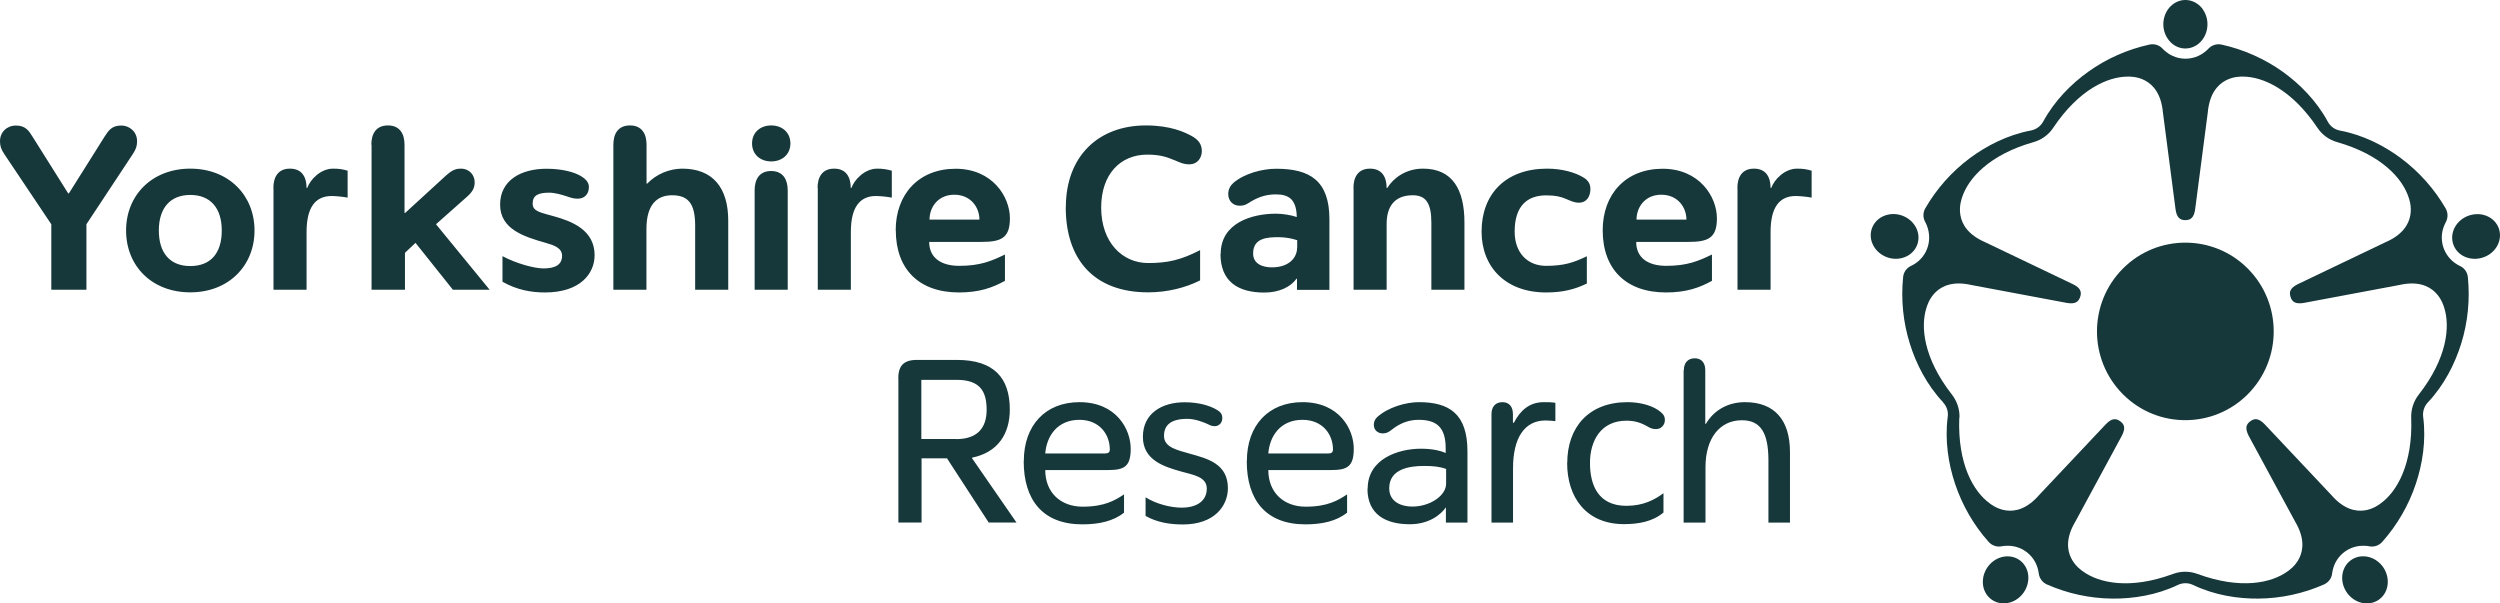 <?xml version="1.0" encoding="UTF-8"?>
<svg xmlns="http://www.w3.org/2000/svg" id="Layer_1" data-name="Layer 1" viewBox="0 0 232 56">
  <path d="M4.76,20.81L.4,14.3c-.31-.46-.4-.77-.4-1.2,0-.84.64-1.45,1.48-1.45.89,0,1.2.49,1.53,1.02l3.32,5.28h.06l3.32-5.28c.34-.52.64-1.02,1.53-1.02.83,0,1.48.62,1.48,1.45,0,.43-.09.74-.4,1.2l-4.3,6.51v6.08h-3.26v-6.08h0ZM20.58,21.39c0-2.1-1.07-3.3-2.92-3.3s-2.92,1.2-2.92,3.3,1.05,3.3,2.92,3.3,2.92-1.17,2.92-3.3ZM11.7,21.39c0-3.27,2.4-5.74,5.96-5.74s5.96,2.47,5.96,5.74-2.4,5.74-5.96,5.74-5.96-2.44-5.96-5.74ZM25.37,17.44c0-.96.4-1.79,1.54-1.79s1.54.83,1.54,1.79h.06c.28-.77,1.23-1.79,2.4-1.79.58,0,.89.06,1.35.19v2.5c-.49-.09-.98-.14-1.48-.15-1.51,0-2.33,1.05-2.33,3.33v5.37h-3.07v-9.45h0ZM34.46,13.43c0-.96.4-1.79,1.54-1.79s1.54.83,1.54,1.79v6.33h.06l3.81-3.49c.43-.37.77-.62,1.35-.62.83,0,1.29.62,1.29,1.27,0,.49-.18.86-.67,1.3l-2.92,2.59,4.98,6.08h-3.41l-3.47-4.35-.98.92v3.43h-3.1v-13.46h0ZM46.63,26.15v-2.38c1.26.68,2.95,1.14,3.81,1.14,1.13,0,1.72-.37,1.72-1.17,0-.74-.77-.99-1.51-1.2-2.03-.58-4.24-1.27-4.24-3.55s1.97-3.33,4.3-3.33c1.47,0,2.58.31,3.2.68.55.34.74.65.74,1.02,0,.61-.37,1.08-1.05,1.08-.43,0-.8-.15-1.1-.25-.37-.12-1.01-.31-1.53-.31-1.08,0-1.54.28-1.54,1.02s.8.83,1.97,1.17c1.66.46,3.78,1.27,3.78,3.61,0,1.7-1.32,3.46-4.61,3.46-1.23,0-2.58-.22-3.93-.99M56.92,13.43c0-.96.4-1.79,1.54-1.79s1.54.83,1.54,1.79v3.61h.06c.85-.88,2.03-1.38,3.25-1.39,2.83,0,4.27,1.76,4.27,4.82v6.42h-3.07v-5.96c0-2.07-.67-2.81-2.15-2.81-1.38,0-2.37.86-2.37,3.12v5.65h-3.07v-13.46s0,0,0,0ZM70.03,17.66c0-.96.4-1.79,1.53-1.79s1.54.83,1.54,1.79v9.23h-3.07v-9.23h0ZM69.79,13.31c0-1.02.77-1.67,1.78-1.67s1.78.65,1.78,1.67-.77,1.67-1.78,1.67-1.78-.65-1.78-1.67ZM75.87,17.44c0-.96.4-1.79,1.54-1.79s1.54.83,1.54,1.79h.06c.28-.77,1.23-1.79,2.4-1.79.46,0,.91.06,1.35.19v2.5c-.49-.09-.98-.14-1.47-.15-1.51,0-2.33,1.05-2.33,3.33v5.37h-3.07v-9.45h0ZM90.89,20.38c0-1.17-.83-2.31-2.33-2.31s-2.3,1.14-2.3,2.31h4.64,0ZM83.12,21.37c0-3.36,2.15-5.71,5.56-5.71s5.04,2.59,5.04,4.6c0,1.85-.83,2.19-2.67,2.19h-4.82c0,1.48,1.11,2.22,2.79,2.22,1.97,0,3.01-.46,4.24-1.05v2.44c-1.17.65-2.4,1.08-4.27,1.08-3.71,0-5.86-2.16-5.86-5.77M98.91,19.23c0-4.72,3.01-7.59,7.43-7.59,2.33,0,3.63.65,4.21.96.64.34.98.77.98,1.42s-.43,1.23-1.14,1.23c-.58,0-.83-.15-1.29-.34-.71-.28-1.29-.56-2.64-.56-2.49,0-4.27,1.82-4.27,4.91,0,3.24,1.97,5.15,4.36,5.15,1.81,0,3.04-.28,4.82-1.2v2.81c-1.35.68-3.04,1.11-4.82,1.11-5.04,0-7.65-3.06-7.65-7.9M120.38,23v-.71c-.55-.18-1.12-.27-1.69-.28-1.08,0-2.4.06-2.4,1.51,0,1.02.95,1.29,1.75,1.29,1.57,0,2.33-.89,2.33-1.82h0ZM113.28,23.56c0-2.87,2.89-3.73,5.13-3.73.61,0,1.38.12,1.93.31-.03-1.64-.74-2.1-1.93-2.1-.8,0-1.51.18-2.3.65-.37.22-.55.4-1.08.4-.62,0-1.05-.46-1.05-1.08,0-.43.18-.77.49-1.05,1.01-.86,2.67-1.3,3.96-1.3,3.1,0,4.94,1.08,4.94,4.69v6.55h-3.01v-1.05h-.03c-.55.77-1.6,1.3-3.01,1.3-2.46,0-4.06-1.05-4.06-3.58h0ZM125.6,17.44c0-.96.4-1.79,1.54-1.79s1.54.83,1.54,1.79h.06c.55-.89,1.69-1.79,3.32-1.79,2.73,0,3.84,1.94,3.84,5v6.24h-3.07v-6.24c0-1.76-.49-2.53-1.72-2.53-1.78,0-2.43,1.14-2.43,2.66v6.11h-3.07v-9.45h0ZM137.49,21.49c0-3.49,2.24-5.84,6.08-5.84,1.35,0,2.61.34,3.41.84.4.25.61.58.61,1.05,0,.68-.34,1.27-1.07,1.27-.43,0-.8-.18-1.17-.34-.52-.22-.98-.34-1.87-.34-1.84,0-2.92,1.08-2.92,3.36,0,1.98,1.2,3.18,2.92,3.18,1.6,0,2.52-.28,3.78-.89v2.53c-1.14.56-2.28.83-3.78.83-3.78,0-5.99-2.38-5.99-5.65M156.5,20.38c0-1.17-.83-2.31-2.33-2.31s-2.3,1.14-2.3,2.31h4.64,0ZM148.73,21.37c0-3.36,2.15-5.71,5.56-5.71s5.04,2.59,5.04,4.6c0,1.85-.83,2.19-2.67,2.19h-4.82c0,1.48,1.1,2.22,2.79,2.22,1.97,0,3.01-.46,4.24-1.05v2.44c-1.17.65-2.4,1.08-4.27,1.08-3.71,0-5.87-2.16-5.87-5.77M161.23,17.44c0-.96.4-1.79,1.54-1.79s1.54.83,1.54,1.79h.06c.28-.77,1.23-1.79,2.4-1.79.58,0,.89.06,1.35.19v2.5c-.49-.09-.98-.14-1.48-.15-1.51,0-2.33,1.05-2.33,3.33v5.37h-3.07v-9.45h0Z" style="fill: #16383b;"></path>
  <path d="M88.74,40.75c1.97,0,2.82-1.05,2.82-2.72s-.58-2.78-2.77-2.78h-3.29v5.49h3.23ZM83.36,35.13c0-1.11.43-1.73,1.72-1.73h3.72c3.47,0,4.91,1.7,4.91,4.6,0,2.26-1.1,3.98-3.5,4.47v.06l4.12,5.96h-2.58l-3.87-5.96h-2.36v5.96h-2.15v-13.36h0ZM102.56,42.08c.31,0,.43-.12.43-.37,0-1.39-.95-2.75-2.82-2.75-2.03,0-3.04,1.48-3.17,3.12h5.56ZM95.01,42.78c0-3.3,2-5.46,5.16-5.46,3.44,0,4.76,2.53,4.76,4.32,0,1.67-.61,1.98-2.09,1.98h-5.84c0,2.1,1.44,3.4,3.47,3.4s3.01-.59,3.84-1.14v1.7c-.98.77-2.27,1.08-3.87,1.08-3.69,0-5.44-2.28-5.44-5.86M106.31,47.85v-1.7c.98.62,2.33.96,3.35.96,1.44,0,2.33-.65,2.33-1.76s-1.23-1.27-2.4-1.6c-1.51-.43-3.53-1.02-3.53-3.21s1.78-3.21,3.87-3.21c1.38,0,2.4.34,3.01.71.37.22.49.43.49.77,0,.43-.31.74-.71.74-.31,0-.49-.12-.77-.25-.37-.15-1.05-.43-1.78-.43-1.56,0-2.15.62-2.15,1.58,0,1.11,1.32,1.33,2.46,1.67,1.51.43,3.47.89,3.47,3.18,0,1.6-1.2,3.37-4.18,3.37-1.17,0-2.4-.18-3.47-.8h0ZM123.27,42.08c.31,0,.43-.12.43-.37,0-1.39-.95-2.75-2.83-2.75-2.03,0-3.04,1.48-3.17,3.12h5.56ZM115.71,42.78c0-3.3,2-5.46,5.16-5.46,3.44,0,4.76,2.53,4.76,4.32,0,1.67-.62,1.98-2.09,1.98h-5.84c0,2.1,1.44,3.4,3.47,3.4s3.01-.59,3.84-1.14v1.7c-.98.77-2.27,1.08-3.87,1.08-3.69,0-5.44-2.28-5.44-5.86M134.2,44.88v-1.36c-.59-.22-1.2-.28-2.06-.28-1.35,0-3.22.28-3.22,2.07,0,1.3,1.17,1.7,2.15,1.7,1.6,0,3.13-.99,3.13-2.13h0,0ZM126.92,45.35c0-2.78,2.86-3.71,4.94-3.71,1.05,0,1.81.18,2.3.4v-.43c0-1.98-.86-2.65-2.52-2.65-.86,0-1.69.28-2.49.92-.28.22-.49.34-.83.34-.46,0-.83-.31-.83-.8,0-.27.11-.53.31-.71,1.01-.92,2.67-1.39,3.87-1.39,2.82,0,4.51,1.08,4.51,4.57v6.61h-2v-1.42c-.49.71-1.6,1.57-3.35,1.57-2.21,0-3.93-.89-3.93-3.3h0ZM138.41,38.43c0-.68.37-1.11,1.01-1.11s.98.43.98,1.11v.8h.09c.59-1.14,1.44-1.91,2.77-1.91.37,0,.71,0,1.08.06v1.7c-.34-.03-.62-.06-.92-.06-1.93,0-3.01,1.6-3.01,4.42v5.06h-2v-10.06h0ZM145.44,42.97c0-3.33,2-5.65,5.59-5.65,1.23,0,2.43.34,3.1.93.28.25.37.4.37.74,0,.46-.36.83-.82.83,0,0,0,0-.01,0-.31,0-.52-.09-.74-.22-.64-.37-1.2-.56-2-.56-2.36,0-3.38,1.85-3.38,3.92s.77,3.98,3.38,3.98c1.57,0,2.61-.56,3.44-1.17v1.79c-.98.83-2.27,1.08-3.66,1.08-3.5,0-5.28-2.47-5.28-5.68M156.26,34.36c0-.68.37-1.11,1.01-1.11s.98.43.98,1.11v4.97h.06c.74-1.27,2.06-2.01,3.62-2.01,2.76,0,4.18,1.67,4.18,4.63v6.55h-2v-5.77c0-2.59-.74-3.73-2.46-3.73-2.06,0-3.38,1.67-3.38,4.35v5.15h-2.03v-14.14h0Z" style="fill: #16383b;"></path>
  <path d="M204.46.93c.67,1,.46,2.41-.45,3.14-.92.73-2.2.51-2.86-.5-.67-1-.46-2.41.45-3.14.92-.73,2.2-.51,2.87.5Z" style="fill: #16383b;"></path>
  <path d="M208.6,24.93c3.2,3.22,3.2,8.43,0,11.65-3.18,3.2-8.36,3.22-11.56.04-.01-.01-.02-.02-.04-.04-3.2-3.22-3.2-8.43,0-11.65,3.18-3.2,8.36-3.22,11.56-.04.01.01.02.02.04.04Z" style="fill: #16383b;"></path>
  <path d="M175.08,19.95c1.15-.33,2.42.3,2.83,1.4.41,1.1-.2,2.26-1.35,2.58-1.15.33-2.42-.3-2.83-1.4-.41-1.1.2-2.26,1.35-2.58ZM184.01,53.9c.05-1.2,1.03-2.22,2.2-2.27,1.17-.05,2.08.89,2.02,2.09-.05,1.2-1.03,2.22-2.2,2.27-1.17.05-2.08-.89-2.02-2.09ZM218.9,55.86c-1.12-.42-1.78-1.67-1.47-2.81.32-1.13,1.48-1.71,2.61-1.29s1.78,1.67,1.47,2.81c-.31,1.13-1.48,1.71-2.61,1.29ZM231.54,23.12c-.74.94-2.14,1.18-3.11.54-.97-.65-1.16-1.94-.41-2.89.75-.94,2.14-1.18,3.11-.54.97.65,1.16,1.94.41,2.89h0Z" style="fill: #16383b;"></path>
  <path d="M181.84,38.78c.03-.78-.22-1.54-.7-2.16-2.65-3.39-2.93-6.33-2.36-8.07.08-.24.77-2.88,4.17-2.1l8.85,1.66c.8.14,1.09-.11,1.24-.56.15-.45.05-.83-.68-1.18l-8.13-3.89c-3.21-1.38-2.22-3.92-2.15-4.16.56-1.74,2.5-3.96,6.63-5.13.75-.21,1.4-.68,1.83-1.33,2.39-3.58,5.09-4.75,6.91-4.75.25,0,2.96-.15,3.27,3.34l1.17,8.97c.11.8.44,1.01.91,1.01s.8-.21.91-1.01l1.17-8.97c.31-3.49,3.02-3.34,3.27-3.34,1.82,0,4.51,1.17,6.91,4.75.43.65,1.08,1.12,1.83,1.33,4.13,1.18,6.07,3.39,6.63,5.13.08.24,1.06,2.78-2.15,4.16l-8.13,3.89c-.73.36-.82.73-.68,1.18.14.45.44.7,1.24.56l8.85-1.66c3.4-.78,4.09,1.86,4.17,2.1.56,1.74.29,4.68-2.36,8.07-.48.61-.73,1.38-.7,2.16.16,4.31-1.34,6.85-2.81,7.92-.2.15-2.31,1.88-4.6-.76l-6.19-6.57c-.56-.58-.95-.56-1.33-.28-.38.28-.52.63-.15,1.36l4.3,7.94c1.79,3.01-.49,4.49-.69,4.63-1.48,1.08-4.34,1.72-8.37.24-.73-.27-1.53-.27-2.26,0-4.03,1.49-6.89.84-8.37-.24-.2-.15-2.49-1.62-.69-4.63l4.3-7.94c.38-.72.24-1.08-.15-1.36-.38-.27-.76-.31-1.33.28l-6.19,6.57c-2.29,2.64-4.4.91-4.6.76-1.48-1.08-2.97-3.61-2.81-7.92h0ZM180.32,37.35c.34.36.5.85.43,1.33-.29,2.21.07,4.39.68,6.22.67,1.99,1.72,3.82,3.11,5.38.3.34.75.5,1.19.42.15-.03.3-.05.45-.05,1.36-.07,2.58.82,2.93,2.13.04.15.07.3.09.45.06.45.35.83.76,1.01,1.91.84,3.97,1.29,6.06,1.31,1.91.02,4.09-.31,6.09-1.27.44-.21.96-.21,1.4,0,2,.96,4.18,1.29,6.09,1.27,2.09-.02,4.15-.47,6.06-1.31.41-.18.71-.56.76-1.01.02-.15.05-.3.09-.45.35-1.31,1.57-2.2,2.93-2.13.15,0,.3.02.45.05.44.08.89-.08,1.19-.42,1.39-1.57,2.45-3.4,3.11-5.38.61-1.82.97-4,.68-6.22-.06-.49.1-.98.43-1.33,1.53-1.62,2.51-3.59,3.09-5.43.64-2.04.83-4.15.63-6.19-.04-.45-.31-.85-.72-1.04-.14-.06-.27-.14-.39-.22-.55-.36-.96-.9-1.17-1.53-.2-.63-.19-1.31.05-1.92.05-.15.12-.28.19-.42.21-.4.2-.88-.03-1.27-1.05-1.81-2.46-3.39-4.13-4.64-1.53-1.14-3.48-2.16-5.66-2.57-.49-.09-.91-.39-1.14-.83-1.06-1.96-2.62-3.51-4.18-4.63-1.7-1.21-3.63-2.07-5.67-2.52-.44-.1-.9.04-1.21.36-.1.11-.21.21-.34.31-1.05.85-2.56.85-3.61,0-.12-.09-.23-.2-.34-.31-.31-.33-.77-.46-1.21-.36-2.04.45-3.97,1.3-5.67,2.52-1.56,1.11-3.12,2.67-4.18,4.62-.24.44-.66.74-1.14.83-2.18.41-4.12,1.42-5.66,2.56-1.68,1.25-3.08,2.83-4.13,4.64-.23.39-.25.87-.03,1.27.07.13.14.27.19.42.23.63.25,1.3.05,1.93-.2.63-.61,1.17-1.16,1.53-.13.08-.26.16-.4.22-.41.2-.68.59-.72,1.04-.21,2.09,0,4.19.63,6.19.57,1.83,1.56,3.81,3.09,5.43" style="fill: #16383b;"></path>
</svg>
